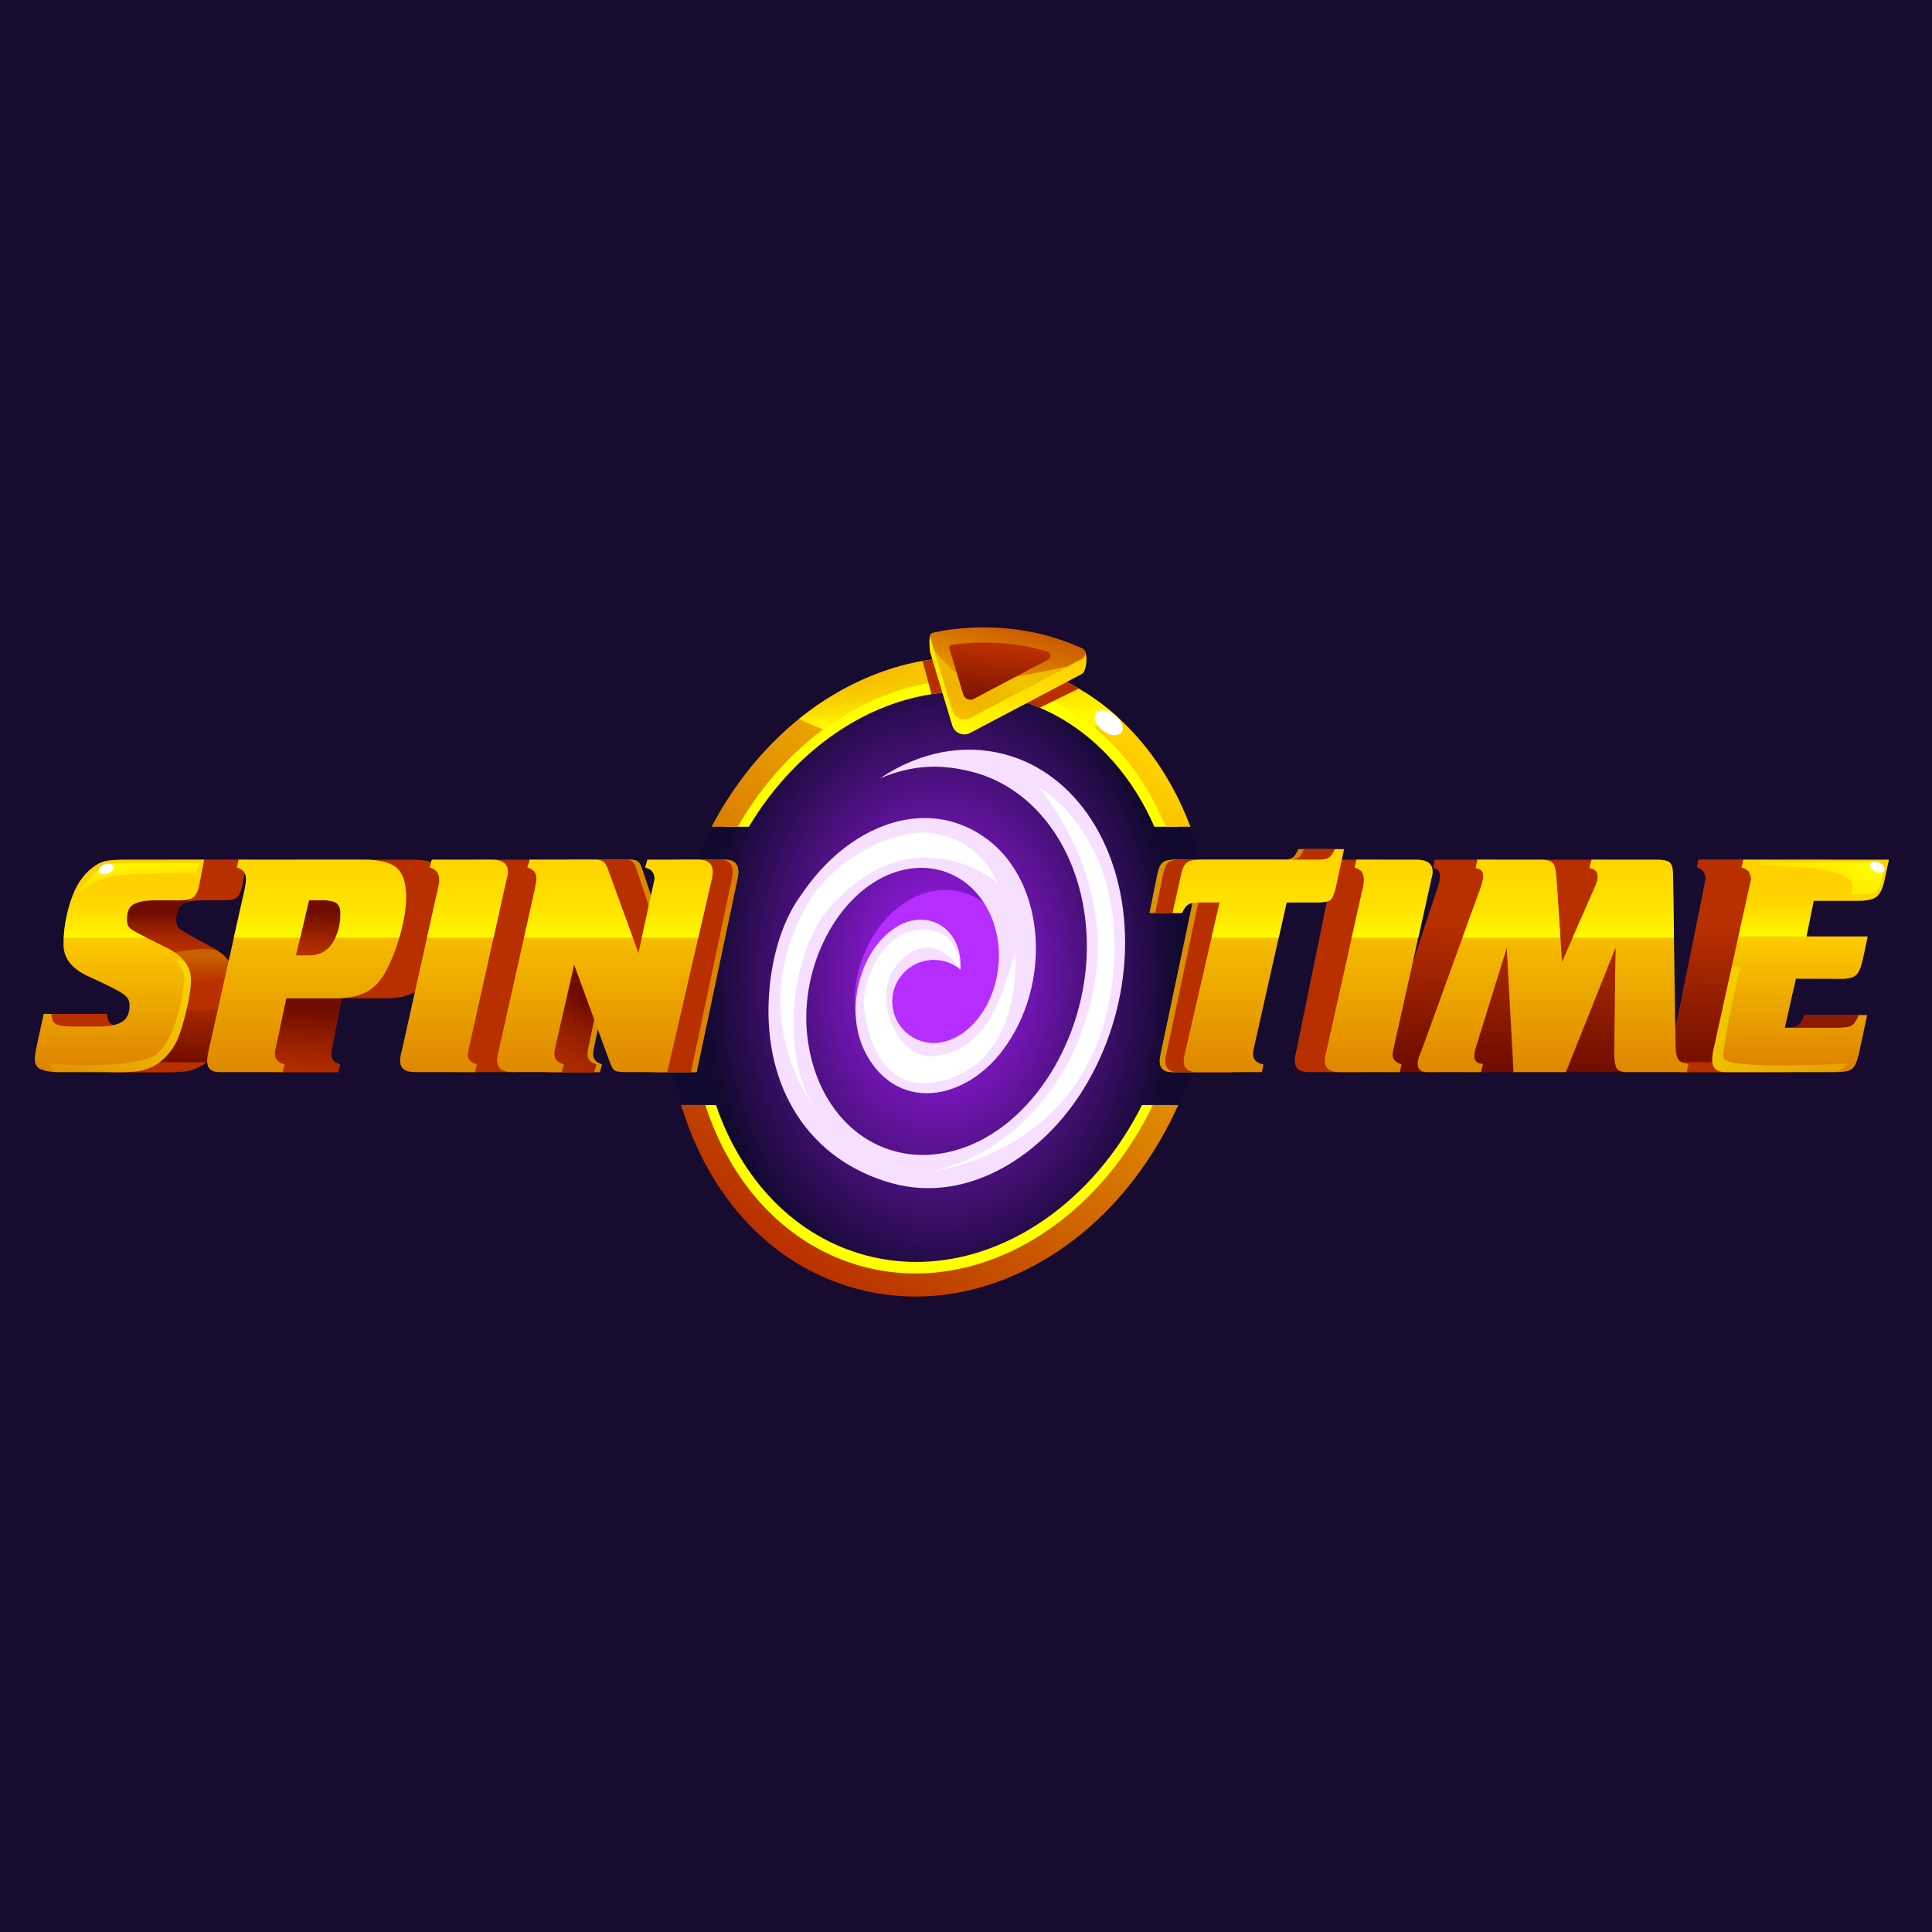 <?xml version="1.0" encoding="UTF-8"?> <svg xmlns="http://www.w3.org/2000/svg" width="500" height="500" viewBox="0 0 500 500" fill="none"><rect width="500" height="500" fill="#170B2F"></rect><g clip-path="url(#clip0_2642_102039)"><path d="M310.133 270.578C298.273 316.985 257.831 342.579 222.096 333.642C185.534 324.5 164.354 280.82 176.426 234.471C188.499 188.122 229.22 162.954 264.207 172.001C300.695 181.436 321.95 224.347 310.133 270.578Z" fill="url(#paint0_radial_2642_102039)"></path><path d="M295.545 285.988C283.144 310.724 260.468 326.589 237.166 326.589C232.89 326.589 228.593 326.054 224.324 324.947C205.714 320.086 191.855 305.24 185.302 285.988H176.305C177.381 289.632 181.268 291.89 182.842 295.314C191.189 313.437 205.406 325.937 222.875 330.504C227.538 331.714 232.348 332.337 237.166 332.337C252.467 332.337 267.959 326.076 280.785 314.713C289.49 306.992 296.716 297.11 301.886 285.988H295.545ZM303.386 210.329C295.048 192.191 280.829 179.698 263.353 175.131C258.698 173.914 253.888 173.298 249.07 173.298C241.412 173.298 233.71 174.867 226.33 177.851C218.943 180.834 211.864 185.241 205.45 190.922C198.253 197.308 192.067 205.16 187.228 213.965H193.802C206.673 192.506 227.604 179.038 249.07 179.038C253.345 179.038 257.644 179.573 261.904 180.688C278.648 185.057 291.547 197.499 298.743 213.965H304.953C304.462 212.733 303.936 211.524 303.386 210.329Z" fill="#FFFF00"></path><path d="M236.968 329.573C232.517 329.573 228.043 329.016 223.607 327.858C203.81 322.689 189.183 306.663 182.557 285.989H176.305C177.425 289.779 178.808 293.467 180.448 297.03C189.131 315.886 203.92 328.892 222.099 333.642C226.953 334.903 231.953 335.549 236.968 335.549C252.885 335.549 268.998 329.038 282.346 317.213C291.752 308.87 299.498 298.1 304.917 285.989H298.356C285.61 312.491 261.627 329.573 236.968 329.573ZM249.341 176.062C253.793 176.062 258.265 176.619 262.696 177.778C280.639 182.462 294.345 196.062 301.687 213.965H308.094C307.405 212.154 306.657 210.366 305.854 208.613C297.178 189.75 282.382 176.751 264.202 172.001C259.356 170.732 254.356 170.094 249.341 170.094C241.375 170.094 233.366 171.722 225.686 174.831C217.999 177.932 210.634 182.514 203.964 188.43C196.05 195.446 189.314 204.171 184.153 213.965H190.925C204.22 190.732 226.499 176.062 249.341 176.062Z" fill="url(#paint1_linear_2642_102039)"></path><path d="M456.295 233.122L454.559 242.352H469.107L467.929 248.437C467.51 250.438 466.977 251.758 466.324 252.389C465.665 253.019 464.501 253.334 462.816 253.334L452.069 253.298L449.45 266.003H461.346C463.316 266.003 464.611 265.812 465.248 265.431C465.879 265.05 466.463 264.141 466.984 262.711H482.123L476.463 272.909C476.135 274.295 466.324 275.292 465.981 275.9C465.643 276.509 465.146 276.919 464.486 277.132C463.827 277.344 462.824 277.455 461.47 277.455H435.355C433.261 277.455 432.207 276.406 432.207 274.302C432.207 273.73 432.273 273.034 432.404 272.227L441.419 227.601C441.419 225.93 440.671 224.903 439.191 224.522L439.588 222.484H474.158L473.009 228.283C472.568 230.219 471.94 231.502 471.105 232.147C470.278 232.792 468.902 233.114 466.977 233.114H456.295V233.122Z" fill="#B82F00"></path><path d="M456.295 233.122L454.238 242.682H468.783L467.929 248.444C467.51 250.446 466.977 251.765 466.324 252.396C465.665 253.026 464.501 253.342 462.816 253.342L452.069 253.305L449.45 266.01H461.346C463.316 266.01 464.611 265.82 465.248 265.438C465.879 265.057 466.463 264.148 466.984 262.719H482.123L476.463 272.916C476.135 274.302 466.324 275.299 465.981 275.908C465.643 276.516 465.146 276.927 464.486 277.139C463.827 277.352 462.824 277.462 461.47 277.462H435.355C433.261 277.462 432.207 276.413 432.207 274.309C432.207 273.737 432.273 273.041 432.404 272.235L441.419 227.608C441.419 225.937 440.671 224.91 439.191 224.529L439.588 222.491H474.158L473.009 228.29C472.568 230.226 471.94 231.509 471.105 232.154C470.278 232.799 468.902 233.122 466.977 233.122H456.295Z" fill="url(#paint2_linear_2642_102039)"></path><path d="M454.334 274.88C453.762 275.371 453.171 275.774 452.548 276.111C451.377 276.654 450.271 277.013 449.225 277.196C448.178 277.372 446.625 277.46 444.575 277.46H435.344C433.44 277.46 432.398 276.602 432.23 274.88H454.334Z" fill="#B82F00"></path><path d="M469.387 233.122L467.493 242.352H483.358L482.068 248.437C481.615 250.438 481.028 251.758 480.32 252.389C479.602 253.019 478.329 253.334 476.498 253.334L464.777 253.298L461.914 266.003H474.886C477.031 266.003 478.445 265.812 479.139 265.431C479.828 265.05 480.466 264.141 481.035 262.711H483.219L481.035 272.909C480.678 274.295 480.312 275.292 479.945 275.9C479.58 276.509 479.037 276.919 478.321 277.132C477.603 277.344 476.512 277.455 475.032 277.455H446.546C444.262 277.455 443.113 276.406 443.113 274.302C443.113 273.73 443.186 273.034 443.325 272.227L453.15 227.601C453.15 225.93 452.337 224.903 450.718 224.522L451.151 222.484H488.855L487.603 228.283C487.129 230.219 486.432 231.502 485.532 232.147C484.624 232.792 483.122 233.114 481.028 233.114H469.387V233.122Z" fill="url(#paint3_linear_2642_102039)"></path><path d="M488.865 222.497L487.606 228.297C487.131 230.232 486.442 231.522 485.534 232.16C484.634 232.805 483.124 233.128 481.031 233.128H469.382L467.489 242.365H483.353H449.91L453.16 227.615C453.16 225.943 452.347 224.924 450.728 224.543L451.161 222.497H488.865Z" fill="url(#paint4_linear_2642_102039)"></path><path d="M476.666 223.093H485.503C486.756 223.093 487.708 224.222 487.479 225.454C487.099 227.55 486.403 230.358 485.364 230.879C483.667 231.729 478.857 231.443 478.857 231.443C478.857 231.443 480.393 228.98 478.263 227.286C475.855 225.373 469.046 224.193 455.246 224.009V223.085H476.666V223.093Z" fill="url(#paint5_linear_2642_102039)"></path><g opacity="0.5"><path d="M478.034 275.225L477.786 275.591C476.988 276.765 475.663 277.468 474.242 277.468H446.546C444.263 277.468 443.121 276.42 443.121 274.316C443.121 273.744 443.194 273.055 443.333 272.241L447.914 251.435C447.914 251.435 447.936 251.339 447.975 251.2C448.136 250.489 448.764 249.983 449.497 249.983C450.018 249.983 450.397 250.482 450.266 250.988C449.058 255.489 445.258 273.157 446.115 274.067C448.837 276.955 478.034 275.225 478.034 275.225Z" fill="url(#paint6_linear_2642_102039)"></path></g><path d="M487.666 225.32C487.98 224.694 487.42 223.777 486.417 223.271C485.411 222.765 484.343 222.862 484.029 223.487C483.715 224.113 484.275 225.03 485.278 225.536C486.28 226.043 487.352 225.946 487.666 225.32Z" fill="white"></path><path d="M324.561 233.547L316.793 271.245C316.661 271.839 316.596 272.352 316.596 272.785C316.596 274.215 317.413 275.109 319.054 275.468L318.726 277.47H303.416C301.227 277.47 300.137 276.516 300.137 274.603C300.137 274.075 300.246 273.335 300.466 272.382L308.66 233.54H304.426C302.876 233.54 304.816 233.899 304.28 234.207C303.745 234.515 303.82 235.065 303.292 236.26H297.508L299.441 226.737C299.704 225.424 299.998 224.479 300.327 223.907C300.655 223.335 301.125 222.954 301.739 222.763C302.355 222.572 303.292 222.477 304.558 222.477H331.925C332.796 222.477 333.463 222.404 333.923 222.264C334.386 222.118 334.751 221.869 335.036 221.509C335.323 221.15 335.652 220.564 336.017 219.757H345.338L336.311 229.134C335.914 231.114 335.476 232.345 334.985 232.822C334.495 233.298 333.485 233.54 331.954 233.54H324.561V233.547Z" fill="url(#paint7_linear_2642_102039)"></path><path opacity="0.5" d="M324.561 233.547L316.793 271.245C316.661 271.839 316.596 272.352 316.596 272.785C316.596 274.215 317.413 275.109 319.054 275.468L318.726 277.47H303.416C301.227 277.47 300.137 276.516 300.137 274.603C300.137 274.075 300.246 273.335 300.466 272.382L308.66 233.54H304.426C302.876 233.54 304.816 233.899 304.28 234.207C303.745 234.515 303.82 235.065 303.292 236.26H297.508L299.441 226.737C299.704 225.424 299.998 224.479 300.327 223.907C300.655 223.335 301.125 222.954 301.739 222.763C302.355 222.572 303.292 222.477 304.558 222.477H331.925C332.796 222.477 333.463 222.404 333.923 222.264C334.386 222.118 334.751 221.869 335.036 221.509C335.323 221.15 335.652 220.564 336.017 219.757H345.338L336.311 229.134C335.914 231.114 335.476 232.345 334.985 232.822C334.495 233.298 333.485 233.54 331.954 233.54H324.561V233.547Z" fill="#B82F00"></path><path d="M326.023 233.547L318.255 271.245C318.124 271.839 318.058 272.352 318.058 272.785C318.058 274.215 318.878 275.109 320.519 275.468L320.188 277.47H304.881C302.69 277.47 301.599 276.516 301.599 274.603C301.599 274.075 301.709 273.335 301.93 272.382L310.122 233.54H305.891C304.338 233.54 306.278 233.899 305.745 234.207C305.209 234.515 305.282 235.065 304.757 236.26H298.973L300.906 226.737C301.168 225.424 301.461 224.479 301.792 223.907C302.12 223.335 302.588 222.954 303.204 222.763C303.819 222.572 304.757 222.477 306.023 222.477H333.389C334.261 222.477 334.925 222.404 335.388 222.264C335.848 222.118 336.216 221.869 336.501 221.509C336.785 221.15 337.116 220.564 337.482 219.757H346.8L337.774 229.134C337.379 231.114 336.939 232.345 336.449 232.822C335.958 233.298 334.947 233.54 333.419 233.54H326.023V233.547Z" fill="#B82F00"></path><path d="M351.422 271.238C351.247 272.118 351.159 272.704 351.159 272.99C351.159 274.134 351.87 274.962 353.29 275.461L352.866 277.462H338.574C336.261 277.462 335.098 276.487 335.098 274.53C335.098 273.841 335.229 272.976 335.492 271.949L343.949 230.534C344.234 229.391 344.373 228.438 344.373 227.668C344.373 225.952 343.632 224.897 342.148 224.515L342.608 222.477H356.768C359.366 222.477 360.67 223.504 360.67 225.556C360.67 226.128 360.583 226.715 360.405 227.308L351.422 271.238Z" fill="#B82F00"></path><path d="M392.289 277.469H379.864L378.259 245.285L370.757 271.67C370.625 272.264 370.56 272.806 370.56 273.283C370.56 274.647 371.246 275.321 372.624 275.321L372.161 277.469H359.379C357.872 277.469 357.117 276.751 357.117 275.321C357.117 274.441 357.38 273.415 357.901 272.242L371.898 230.182C372.424 228.628 372.682 227.484 372.682 226.744C372.682 225.505 372.081 224.808 370.881 224.669L371.275 222.484H385.925C387.06 222.484 387.895 222.594 388.416 222.807C388.934 223.019 389.309 223.43 389.528 224.038C389.747 224.647 389.908 225.644 390.017 227.03L391.366 248.936L399.265 229.28C399.638 228.276 399.82 227.506 399.82 226.956C399.82 225.571 399.163 224.808 397.851 224.669L398.343 222.484H413.584C414.809 222.484 415.702 222.594 416.272 222.807C416.844 223.019 417.224 223.444 417.421 224.075C417.62 224.705 417.715 225.695 417.715 227.03L418.27 269.698C418.27 271.582 418.431 272.96 418.762 273.833C419.091 274.705 419.955 275.196 421.352 275.321L420.958 277.469H406.865C405.466 277.469 404.594 277.088 404.258 276.325C403.922 275.563 403.752 274.309 403.752 272.565L404.046 245.285L392.289 277.469Z" fill="url(#paint8_linear_2642_102039)"></path><path d="M332.97 233.547L324.501 271.245C324.355 271.839 324.287 272.352 324.287 272.785C324.287 274.215 325.18 275.109 326.967 275.468L326.609 277.47H309.917C307.529 277.47 306.343 276.516 306.343 274.603C306.343 274.075 306.46 273.335 306.704 272.382L315.642 233.54H311.029C309.337 233.54 308.196 233.694 307.616 234.002C307.032 234.31 306.453 235.065 305.883 236.26H303.48L305.589 226.737C305.876 225.424 306.197 224.479 306.555 223.907C306.915 223.335 307.427 222.954 308.094 222.763C308.761 222.572 309.785 222.477 311.168 222.477H341.018C341.967 222.477 342.693 222.404 343.199 222.264C343.703 222.125 344.107 221.869 344.414 221.509C344.721 221.15 345.081 220.564 345.483 219.757H347.839L345.804 229.134C345.373 231.114 344.889 232.345 344.356 232.822C343.82 233.298 342.715 233.54 341.047 233.54H332.97V233.547Z" fill="url(#paint9_linear_2642_102039)"></path><path d="M360.674 271.238C360.482 272.118 360.387 272.704 360.387 272.99C360.387 274.134 361.164 274.962 362.71 275.461L362.247 277.462H346.66C344.135 277.462 342.867 276.487 342.867 274.53C342.867 273.841 343.016 272.976 343.3 271.949L352.524 230.534C352.833 229.391 352.987 228.438 352.987 227.668C352.987 225.952 352.174 224.897 350.555 224.515L351.054 222.477H366.495C369.326 222.477 370.748 223.504 370.748 225.556C370.748 226.128 370.653 226.715 370.463 227.308L360.674 271.238Z" fill="url(#paint10_linear_2642_102039)"></path><path d="M405.251 277.469H391.699L389.948 245.285L381.764 271.67C381.618 272.264 381.552 272.806 381.552 273.283C381.552 274.647 382.307 275.321 383.806 275.321L383.31 277.469H369.368C367.723 277.469 366.902 276.751 366.902 275.321C366.902 274.441 367.187 273.415 367.759 272.242L383.023 230.182C383.595 228.628 383.879 227.484 383.879 226.744C383.879 225.505 383.222 224.808 381.91 224.669L382.343 222.484H398.325C399.562 222.484 400.47 222.594 401.042 222.807C401.611 223.019 402.015 223.43 402.256 224.038C402.497 224.647 402.673 225.644 402.792 227.03L404.255 248.936L412.872 229.28C413.274 228.276 413.479 227.506 413.479 226.956C413.479 225.571 412.763 224.808 411.334 224.669L411.87 222.484H428.496C429.828 222.484 430.809 222.594 431.425 222.807C432.045 223.019 432.464 223.444 432.676 224.075C432.888 224.705 432.997 225.695 432.997 227.03L433.606 269.698C433.606 271.582 433.781 272.96 434.139 273.833C434.499 274.705 435.436 275.196 436.965 275.321L436.534 277.469H421.159C419.638 277.469 418.686 277.088 418.318 276.325C417.953 275.563 417.763 274.309 417.763 272.565L418.084 245.285L405.251 277.469Z" fill="url(#paint11_linear_2642_102039)"></path><path d="M345.483 219.763H347.839L345.804 229.14C345.373 231.127 344.889 232.351 344.356 232.828C343.82 233.312 342.715 233.546 341.047 233.546H332.97L330.92 242.667H313.532L315.635 233.546H311.022C309.33 233.546 308.188 233.7 307.609 234.016C307.025 234.323 306.446 235.071 305.876 236.266H303.48L305.589 226.743C305.876 225.431 306.197 224.492 306.555 223.92C306.908 223.341 307.419 222.96 308.094 222.769C308.761 222.579 309.785 222.483 311.161 222.483H341.018C341.967 222.483 342.693 222.417 343.192 222.271C343.696 222.124 344.1 221.875 344.407 221.516C344.721 221.164 345.081 220.577 345.483 219.763Z" fill="url(#paint12_linear_2642_102039)"></path><path d="M370.757 225.563C370.757 226.135 370.662 226.722 370.469 227.315L367.044 242.667H349.816L352.519 230.541C352.833 229.397 352.988 228.437 352.988 227.675C352.988 225.959 352.175 224.911 350.556 224.529L351.055 222.484H366.501C369.335 222.484 370.757 223.51 370.757 225.563Z" fill="url(#paint13_linear_2642_102039)"></path><path d="M402.78 227.03L403.827 242.667H378.48L383.011 230.182C383.583 228.628 383.868 227.484 383.868 226.744C383.868 225.505 383.218 224.816 381.906 224.669L382.332 222.484H398.313C399.55 222.484 400.458 222.594 401.03 222.807C401.599 223.027 402.011 223.437 402.245 224.046C402.486 224.654 402.661 225.651 402.78 227.03Z" fill="url(#paint14_linear_2642_102039)"></path><path d="M432.985 227.03L433.204 242.667H406.996L412.86 229.288C413.269 228.283 413.467 227.513 413.467 226.964C413.467 225.578 412.758 224.816 411.322 224.669L411.865 222.484H428.484C429.816 222.484 430.797 222.594 431.42 222.807C432.033 223.027 432.452 223.444 432.664 224.082C432.883 224.713 432.985 225.695 432.985 227.03Z" fill="url(#paint15_linear_2642_102039)"></path><path d="M88.427 258.349L85.901 271.238C85.77 271.765 85.704 272.249 85.704 272.704C85.704 274.134 86.48 275.057 88.032 275.461L87.505 277.462H72.533C70.608 277.462 69.648 276.531 69.648 274.669C69.648 273.884 69.758 272.975 69.978 271.949L78.471 230.534C78.734 229.244 78.866 228.246 78.866 227.528C78.866 225.908 78.148 224.903 76.706 224.522L77.101 222.484H106.767C109.959 222.484 112.331 222.997 113.876 224.024C115.867 225.292 116.855 228.019 116.855 232.22C116.855 234.06 116.614 236.23 116.138 238.738C115.655 241.223 115.01 243.664 114.205 246.076C113.4 248.489 112.514 250.563 111.548 252.308C110.281 254.551 108.707 256.128 106.825 257.037C104.944 257.916 102.718 258.364 100.141 258.364H88.427V258.349ZM90.726 247.257H93.838C96.283 247.257 98.135 246.179 99.394 244.016C100.654 241.853 101.276 239.324 101.276 236.406C101.276 235.094 100.947 234.185 100.295 233.686C99.658 233.21 98.523 232.968 96.883 232.968H93.801L90.726 247.257Z" fill="#B82F00"></path><path d="M83.778 250.614C80.703 251.141 77.475 251.251 74.268 251.002L69.978 271.948C69.758 272.974 69.648 273.883 69.648 274.668C69.648 276.53 70.608 277.461 72.533 277.461H87.512L88.039 275.459C86.487 275.056 85.711 274.132 85.711 272.703C85.711 272.248 85.777 271.757 85.909 271.237L88.434 258.348H89.613C88.354 256.097 87.49 253.583 87.065 250.987C85.96 250.885 84.869 250.76 83.778 250.614Z" fill="url(#paint16_linear_2642_102039)"></path><path d="M83.778 229.244C80.703 229.772 77.475 229.882 74.268 229.632L69.978 250.578C69.758 251.605 69.648 252.514 69.648 253.298C69.648 255.16 70.608 256.091 72.533 256.091H87.512L88.039 254.09C86.487 253.687 85.711 252.763 85.711 251.333C85.711 250.879 85.777 250.388 85.909 249.867L88.434 236.979H89.613C88.354 234.728 87.49 232.213 87.065 229.618C85.96 229.508 84.869 229.391 83.778 229.244Z" fill="url(#paint17_linear_2642_102039)"></path><path d="M131.752 271.238C131.576 272.118 131.489 272.704 131.489 272.99C131.489 274.134 132.199 274.962 133.619 275.461L133.195 277.462H118.903C116.59 277.462 115.426 276.487 115.426 274.53C115.426 273.841 115.558 272.976 115.821 271.949L124.277 230.534C124.563 229.391 124.702 228.438 124.702 227.668C124.702 225.952 123.955 224.897 122.476 224.515L122.937 222.477H137.097C139.696 222.477 140.999 223.504 140.999 225.556C140.999 226.128 140.911 226.715 140.735 227.308L131.752 271.238Z" fill="#B82F00"></path><path d="M62.63 229.668C62.308 230.944 61.854 231.816 61.268 232.285C60.682 232.755 59.723 232.996 58.383 232.996H52.124C50.089 232.996 48.492 233.304 47.328 233.92C46.164 234.536 45.579 235.841 45.579 237.85C45.579 238.583 45.652 239.133 45.806 239.514C45.981 239.917 46.303 240.291 46.779 240.65C47.233 240.98 48.068 241.479 49.276 242.138L54.335 244.902C58.632 247.007 60.785 249.939 60.785 253.715C60.785 255.203 60.514 257.329 59.972 260.086C59.43 262.85 58.815 265.306 58.127 267.446C57.541 269.404 56.656 271.149 55.47 272.688C54.306 274.199 53.002 275.342 51.582 276.119C50.418 276.662 49.305 277.021 48.258 277.197C47.211 277.373 45.659 277.461 43.609 277.461H29.186C27.627 277.461 26.331 277.234 25.299 276.787C24.259 276.383 23.739 275.467 23.739 274.023C23.739 273.598 13.607 272.82 13.783 271.684L12.348 262.41H27.664C27.73 263.304 27.891 263.979 28.147 264.426C28.425 264.873 28.901 265.196 29.575 265.379C30.263 265.57 31.251 265.665 32.525 265.665H39.238C41.354 265.665 43.053 265.291 44.327 264.529C45.6 263.773 46.238 262.322 46.238 260.174C46.238 259.184 45.93 258.37 45.315 257.747C44.7 257.124 43.309 256.229 41.149 255.071L37.101 252.982C32.759 251.002 30.585 248.165 30.585 244.485C30.585 240.658 31.171 236.823 32.334 232.982C33.499 229.133 35.263 226.281 37.62 224.411C38.594 223.583 39.59 223.055 40.6 222.821C41.618 222.586 43.324 222.469 45.725 222.469H63.977L62.63 229.668Z" fill="#B82F00"></path><path d="M54.323 244.895L49.264 242.131C48.056 241.471 47.221 240.973 46.767 240.643C46.291 240.291 45.969 239.91 45.793 239.507C45.64 239.133 45.566 238.576 45.566 237.842C45.566 235.834 46.152 234.529 47.316 233.913C47.946 233.583 52.346 231.699 50.069 229.976C48.861 229.925 47.17 233.106 45.962 233.099C41.181 233.07 37.645 229.213 37.44 224.565C35.17 226.435 33.457 229.235 32.315 232.989C31.151 236.838 30.565 240.672 30.565 244.492C30.565 248.172 32.74 251.009 37.081 252.989L41.13 255.078C43.289 256.237 44.68 257.124 45.296 257.754C45.91 258.377 46.218 259.191 46.218 260.181C46.218 262.329 45.581 263.781 44.307 264.536C43.033 265.291 41.335 265.672 39.219 265.672H32.505C31.232 265.672 30.243 265.577 29.555 265.386C28.881 265.196 28.413 264.88 28.127 264.433C27.871 263.986 27.703 263.312 27.644 262.417H12.328L13.763 271.691C13.587 272.828 23.72 273.605 23.72 274.03C23.72 275.467 24.24 276.391 25.279 276.794C26.319 277.241 27.615 277.468 29.167 277.468H43.59C45.64 277.468 47.192 277.38 48.239 277.204C49.286 277.028 50.391 276.669 51.563 276.127C52.99 275.35 54.286 274.206 55.45 272.696C56.636 271.163 57.522 269.418 58.108 267.454C58.796 265.306 59.418 262.85 59.953 260.093C60.494 257.329 60.765 255.21 60.765 253.722C60.772 249.932 58.62 246.992 54.323 244.895Z" fill="url(#paint18_linear_2642_102039)"></path><path d="M51.713 261.465C49.817 261.465 47.979 261.274 46.193 260.915C46.061 262.667 45.431 263.877 44.311 264.544C43.037 265.299 41.339 265.68 39.223 265.68H35.064C35.152 266.333 35.218 266.993 35.248 267.66C35.408 271.208 34.391 274.573 32.59 277.476H43.601C45.651 277.476 47.203 277.388 48.25 277.212C49.297 277.036 50.402 276.677 51.574 276.135C53.001 275.358 54.297 274.214 55.461 272.704C56.647 271.171 57.533 269.426 58.119 267.462C58.8 265.35 59.4 262.938 59.935 260.24C57.233 261.032 54.451 261.465 51.713 261.465Z" fill="url(#paint19_linear_2642_102039)"></path><path d="M53.37 274.888C52.799 275.379 52.199 275.782 51.584 276.119C50.412 276.662 49.307 277.021 48.26 277.204C47.206 277.38 45.661 277.468 43.604 277.468H29.664V274.888H53.37Z" fill="#B82F00"></path><g opacity="0.25"><path d="M60.78 253.708C60.78 255.196 60.509 257.315 59.967 260.079C59.865 260.607 59.762 261.12 59.652 261.618C51.343 265.152 42.469 268.913 42.36 268.913C42.301 268.913 41.774 267.564 41.042 265.563C39.79 262.095 37.938 256.662 36.978 252.945C36.393 250.673 36.144 249.038 36.554 248.876C38.04 248.305 46.159 245.599 53.254 245.577C55.025 245.577 56.167 245.995 56.87 246.42C56.885 246.428 56.892 246.435 56.907 246.443C57.602 246.941 58.063 247.418 58.063 247.418C59.872 249.162 60.78 251.259 60.78 253.708Z" fill="url(#paint20_linear_2642_102039)"></path></g><path d="M51.434 229.668C51.082 230.944 50.584 231.816 49.948 232.285C49.31 232.755 48.264 232.996 46.799 232.996H39.976C37.758 232.996 36.015 233.304 34.741 233.92C33.467 234.536 32.831 235.841 32.831 237.85C32.831 238.583 32.911 239.133 33.079 239.514C33.27 239.917 33.621 240.291 34.141 240.65C34.639 240.98 35.547 241.479 36.864 242.138L42.377 244.902C47.07 247.007 49.413 249.939 49.413 253.715C49.413 255.203 49.12 257.329 48.527 260.086C47.934 262.85 47.268 265.306 46.514 267.446C45.877 269.404 44.91 271.149 43.615 272.688C42.341 274.199 40.928 275.342 39.368 276.119C38.094 276.662 36.886 277.021 35.744 277.197C34.602 277.373 32.911 277.461 30.671 277.461H14.945C13.246 277.461 11.833 277.234 10.698 276.787C9.564 276.383 9 275.467 9 274.023C9 273.598 9.095 272.82 9.286 271.684L11.299 262.41H13.276C13.349 263.304 13.524 263.979 13.803 264.426C14.11 264.873 14.63 265.196 15.355 265.379C16.109 265.57 17.178 265.665 18.569 265.665H25.89C28.196 265.665 30.049 265.291 31.439 264.529C32.831 263.773 33.526 262.322 33.526 260.174C33.526 259.184 33.189 258.37 32.516 257.747C31.842 257.124 30.327 256.229 27.969 255.071L23.547 252.982C18.81 251.002 16.438 248.165 16.438 244.485C16.438 240.658 17.075 236.823 18.349 232.982C19.623 229.133 21.541 226.281 24.111 224.411C25.172 223.583 26.256 223.055 27.362 222.821C28.467 222.586 30.334 222.469 32.948 222.469H52.854L51.434 229.668Z" fill="url(#paint21_linear_2642_102039)"></path><path d="M52.876 222.484L51.427 229.669C51.075 230.952 50.585 231.824 49.947 232.293C49.303 232.77 48.264 233.005 46.8 233.005H39.969C37.758 233.005 36.015 233.313 34.741 233.921C33.468 234.537 32.831 235.849 32.831 237.851C32.831 238.584 32.911 239.141 33.08 239.515C33.27 239.918 33.621 240.299 34.141 240.651C34.639 240.981 35.547 241.48 36.865 242.14L37.919 242.667H16.512C16.68 239.456 17.302 236.23 18.371 233.005C19.645 229.156 21.563 226.296 24.133 224.434C25.195 223.613 26.278 223.078 27.391 222.843C28.497 222.601 30.356 222.484 32.977 222.484H52.876Z" fill="url(#paint22_linear_2642_102039)"></path><path d="M35.358 223.29C35.358 223.29 29.42 223.217 28 223.789C26.587 224.353 21.637 227.117 20.078 231.86C20.078 231.86 23.614 227.821 28.637 226.831C33.659 225.841 50.703 225.907 50.703 225.907L51.691 223.283L35.358 223.29Z" fill="url(#paint23_linear_2642_102039)"></path><path d="M27.9 226.089C28.957 225.707 29.622 224.864 29.385 224.205C29.148 223.546 28.099 223.321 27.041 223.702C25.984 224.084 25.319 224.928 25.556 225.587C25.793 226.245 26.842 226.47 27.9 226.089Z" fill="white"></path><g opacity="0.5"><path d="M49.413 253.707C49.413 255.196 49.12 257.322 48.534 260.086C47.941 262.85 47.275 265.298 46.521 267.454C45.876 269.411 44.917 271.156 43.621 272.696C42.348 274.206 40.935 275.35 39.375 276.127C38.101 276.669 36.893 277.029 35.751 277.204C34.609 277.38 32.918 277.468 30.678 277.468H14.944C14.615 277.468 14.3 277.461 13.993 277.446C12.953 276.237 12.602 275.042 12.602 275.042C15.391 275.804 32.508 276.391 39.141 273.583C45.291 270.98 47.626 256.53 47.729 253.553C47.839 250.584 45.503 248.51 45.503 248.51C46.36 248.531 47.092 248.627 47.714 248.766C48.849 250.203 49.413 251.86 49.413 253.707Z" fill="url(#paint24_linear_2642_102039)"></path></g><path d="M180.286 277.468H170.417C169.107 277.468 168.25 277.336 167.847 277.073C167.445 276.809 167.042 276.083 166.654 274.888L158.198 249.683L153.674 271.229C153.542 271.823 153.476 272.337 153.476 272.769C153.476 274.081 154.237 274.976 155.767 275.452L155.24 277.454H143.409C141.074 277.454 139.902 276.427 139.902 274.375C139.902 273.59 140.034 272.725 140.298 271.794L148.79 230.518C149.098 228.964 149.252 227.938 149.252 227.439C149.252 225.863 148.534 224.888 147.092 224.507L147.648 222.469H162.957C163.96 222.469 164.67 222.63 165.087 222.952C165.505 223.275 165.871 223.935 166.2 224.939L173.441 246.669L177.277 227.52C177.277 225.9 176.53 224.895 175.052 224.514L175.579 222.476H187.607C189.921 222.476 191.085 223.524 191.085 225.628C191.085 225.87 191.041 226.332 190.953 227.021L180.286 277.468Z" fill="url(#paint25_linear_2642_102039)"></path><path opacity="0.5" d="M180.286 277.468H170.417C169.107 277.468 168.25 277.336 167.847 277.073C167.445 276.809 167.042 276.083 166.654 274.888L158.198 249.683L153.674 271.229C153.542 271.823 153.476 272.337 153.476 272.769C153.476 274.081 154.237 274.976 155.767 275.452L155.24 277.454H143.409C141.074 277.454 139.902 276.427 139.902 274.375C139.902 273.59 140.034 272.725 140.298 271.794L148.79 230.518C149.098 228.964 149.252 227.938 149.252 227.439C149.252 225.863 148.534 224.888 147.092 224.507L147.648 222.469H162.957C163.96 222.469 164.67 222.63 165.087 222.952C165.505 223.275 165.871 223.935 166.2 224.939L173.441 246.669L177.277 227.52C177.277 225.9 176.53 224.895 175.052 224.514L175.579 222.476H187.607C189.921 222.476 191.085 223.524 191.085 225.628C191.085 225.87 191.041 226.332 190.953 227.021L180.286 277.468Z" fill="#B82F00"></path><path d="M178.821 277.468H168.952C167.642 277.468 166.785 277.336 166.383 277.073C165.98 276.809 165.577 276.083 165.189 274.888L156.733 249.683L152.209 271.229C152.077 271.823 152.011 272.337 152.011 272.769C152.011 274.081 152.772 274.976 154.303 275.452L153.775 277.454H141.944C139.609 277.454 138.438 276.427 138.438 274.375C138.438 273.59 138.569 272.725 138.833 271.794L147.325 230.518C147.633 228.964 147.787 227.938 147.787 227.439C147.787 225.863 147.069 224.888 145.627 224.507L146.183 222.469H161.492C162.495 222.469 163.205 222.63 163.622 222.952C164.04 223.275 164.406 223.935 164.735 224.939L171.976 246.669L175.812 227.52C175.812 225.9 175.065 224.895 173.587 224.514L174.114 222.476H186.142C188.456 222.476 189.62 223.524 189.62 225.628C189.62 225.87 189.576 226.332 189.488 227.021L178.821 277.468Z" fill="#B82F00"></path><path d="M156.726 249.691L157.626 252.381C157.883 249.86 158.49 247.301 159.383 244.816C158.08 244.771 156.77 244.727 155.459 244.691C151.689 244.588 148.116 243.943 144.792 242.836L138.833 271.817C138.569 272.748 138.438 273.606 138.438 274.397C138.438 276.45 139.609 277.477 141.944 277.477H153.775L154.303 275.475C152.772 274.999 152.011 274.104 152.011 272.792C152.011 272.359 152.077 271.846 152.209 271.252L156.726 249.691Z" fill="url(#paint26_linear_2642_102039)"></path><path d="M74.102 258.349L71.349 271.238C71.203 271.765 71.137 272.249 71.137 272.704C71.137 274.134 71.986 275.057 73.677 275.461L73.106 277.462H56.766C54.672 277.462 53.617 276.531 53.617 274.669C53.617 273.884 53.734 272.975 53.976 271.949L63.237 230.534C63.523 229.244 63.669 228.246 63.669 227.528C63.669 225.908 62.886 224.903 61.312 224.522L61.744 222.484H94.096C97.574 222.484 100.158 222.997 101.857 224.024C104.024 225.292 105.107 228.019 105.107 232.22C105.107 234.06 104.844 236.23 104.324 238.738C103.797 241.223 103.094 243.664 102.215 246.076C101.337 248.489 100.37 250.563 99.316 252.308C97.933 254.551 96.219 256.128 94.169 257.037C92.12 257.916 89.689 258.364 86.878 258.364H74.102V258.349ZM76.599 247.257H79.996C82.668 247.257 84.681 246.179 86.058 244.016C87.434 241.853 88.115 239.324 88.115 236.406C88.115 235.094 87.756 234.185 87.046 233.686C86.358 233.21 85.113 232.968 83.327 232.968H79.966L76.599 247.257Z" fill="url(#paint27_linear_2642_102039)"></path><path d="M121.356 271.238C121.165 272.118 121.07 272.704 121.07 272.99C121.07 274.134 121.846 274.962 123.391 275.461L122.93 277.462H107.343C104.817 277.462 103.551 276.487 103.551 274.53C103.551 273.841 103.697 272.976 103.983 271.949L113.207 230.534C113.515 229.391 113.669 228.438 113.669 227.668C113.669 225.952 112.856 224.897 111.238 224.515L111.736 222.477H127.176C130.01 222.477 131.43 223.504 131.43 225.556C131.43 226.128 131.335 226.715 131.144 227.308L121.356 271.238Z" fill="url(#paint28_linear_2642_102039)"></path><path d="M172.689 277.468H161.927C160.5 277.468 159.562 277.336 159.123 277.073C158.684 276.809 158.245 276.083 157.82 274.888L148.595 249.683L143.661 271.229C143.514 271.823 143.449 272.337 143.449 272.769C143.449 274.081 144.283 274.976 145.952 275.452L145.381 277.454H132.474C129.926 277.454 128.652 276.427 128.652 274.375C128.652 273.59 128.799 272.725 129.084 271.794L138.346 230.518C138.682 228.964 138.843 227.938 138.843 227.439C138.843 225.863 138.06 224.888 136.486 224.507L137.094 222.469H153.786C154.884 222.469 155.653 222.63 156.107 222.952C156.561 223.275 156.963 223.935 157.322 224.939L165.222 246.669L169.402 227.52C169.402 225.9 168.589 224.895 166.971 224.514L167.542 222.476H180.662C183.188 222.476 184.455 223.524 184.455 225.628C184.455 225.87 184.403 226.332 184.308 227.021L172.689 277.468Z" fill="url(#paint29_linear_2642_102039)"></path><path d="M105.095 232.22C105.095 234.06 104.831 236.23 104.304 238.738C104.026 240.057 103.697 241.37 103.323 242.667H86.799C87.678 240.827 88.11 238.738 88.11 236.414C88.11 235.101 87.758 234.192 87.041 233.694C86.353 233.21 85.108 232.975 83.322 232.975H79.961L77.684 242.667H60.523L63.232 230.541C63.518 229.251 63.664 228.246 63.664 227.535C63.664 225.908 62.874 224.911 61.3 224.529L61.731 222.484H94.084C97.561 222.484 100.146 222.997 101.837 224.024C104.011 225.292 105.095 228.019 105.095 232.22Z" fill="url(#paint30_linear_2642_102039)"></path><path d="M131.435 225.563C131.435 226.135 131.34 226.722 131.15 227.315L127.723 242.667H110.504L113.206 230.541C113.513 229.397 113.667 228.437 113.667 227.675C113.667 225.959 112.861 224.911 111.236 224.529L111.741 222.484H127.182C130.015 222.484 131.435 223.51 131.435 225.563Z" fill="url(#paint31_linear_2642_102039)"></path><path d="M157.314 224.955L163.756 242.667H135.613L138.33 230.541C138.666 228.987 138.835 227.961 138.835 227.462C138.835 225.886 138.044 224.911 136.47 224.529L137.078 222.484H153.777C154.868 222.484 155.644 222.645 156.098 222.968C156.552 223.291 156.955 223.95 157.314 224.955Z" fill="url(#paint32_linear_2642_102039)"></path><path d="M184.444 225.637C184.444 225.871 184.393 226.34 184.298 227.03L180.696 242.667H166.09L169.392 227.535C169.392 225.908 168.587 224.911 166.961 224.529L167.532 222.484H180.652C183.178 222.484 184.444 223.54 184.444 225.637Z" fill="url(#paint33_linear_2642_102039)"></path><path d="M289.166 185.52C287.314 186.509 285.308 187.426 283.163 188.269C277.226 183.386 270.351 179.779 262.707 177.778C258.277 176.619 253.805 176.062 249.353 176.062C236.585 176.062 223.999 180.644 213.054 188.738C210.828 187.917 208.742 187.008 206.816 186.033C212.71 181.26 219.087 177.499 225.698 174.831C233.378 171.722 241.387 170.094 249.353 170.094C254.367 170.094 259.367 170.732 264.214 172.001C273.55 174.442 281.99 179.053 289.166 185.52Z" fill="url(#paint34_linear_2642_102039)"></path><path d="M279.175 178.196L269.085 183.152C266.288 181.971 263.961 181.275 260.886 180.468C256.455 179.31 254.274 177.873 249.882 178.599C246.683 179.127 244.062 179.156 241.067 179.662L238.754 171.048C242.275 170.41 245.826 170.094 249.362 170.094C254.377 170.094 259.377 170.732 264.223 172.001C268.99 173.247 273.968 175.138 279.175 178.196Z" fill="#B82F00"></path><path d="M240.87 164.17C241.361 163.488 243.44 163.745 245.636 163.473C252.886 162.572 266.004 162.227 279.994 167.806C281.927 168.576 281.151 173.81 280.053 174.382L251.069 189.69C249.26 190.643 247.035 189.712 246.449 187.755L240.746 168.869C240.585 168.327 240.292 164.976 240.87 164.17Z" fill="url(#paint35_linear_2642_102039)"></path><path d="M241.455 163.76C245.657 162.784 262.525 159.691 280.001 167.799C281.121 168.32 281.157 169.918 280.059 170.497L251.075 185.805C249.266 186.758 247.041 185.827 246.455 183.869L240.752 164.984C240.583 164.449 240.906 163.892 241.455 163.76Z" fill="url(#paint36_linear_2642_102039)"></path><g opacity="0.5"><path d="M276.327 172.433L276.305 172.448L251.061 185.776C249.252 186.73 247.034 185.791 246.434 183.841L241.777 168.394C245.98 173.298 249.128 176.436 252.884 176.62C255.995 176.774 275.645 172.668 276.327 172.433Z" fill="url(#paint37_linear_2642_102039)"></path></g><path d="M271.173 170.761L252.043 180.856C250.96 181.428 249.627 180.871 249.276 179.698L245.688 167.821C245.557 167.381 245.842 166.927 246.303 166.861C248.492 166.553 251.348 166.281 254.649 166.281C260.338 166.281 265.801 167.051 270.976 168.576C271.986 168.877 272.111 170.27 271.173 170.761Z" fill="url(#paint38_linear_2642_102039)"></path><path d="M262.243 261.481C265.899 247.448 259.911 233.733 248.871 230.849C237.83 227.965 225.916 237.004 222.261 251.038C218.605 265.071 224.592 278.786 235.632 281.67C246.673 284.554 258.586 275.515 262.243 261.481Z" fill="#B52DFF"></path><path d="M290.207 189.532C291.061 188.403 290.287 186.373 288.476 184.998C286.665 183.623 284.503 183.425 283.649 184.554C282.794 185.683 283.568 187.713 285.379 189.088C287.191 190.462 289.352 190.661 290.207 189.532Z" fill="white"></path><path d="M291.174 243.964C291.174 250.005 290.383 256.09 288.833 262.051C284.293 279.433 273.939 293.898 260.426 301.735C250.783 307.322 240.6 308.883 230.979 306.259C209.528 300.394 197.295 281.559 199.044 257.102C199.776 246.882 202.763 237.769 207.42 231.486C207.493 231.413 207.537 231.34 207.574 231.274C214.77 220.65 224.756 213.642 234.969 212.051C236.434 211.824 237.905 211.706 239.34 211.706C245.351 211.706 251.127 213.752 256.047 217.615C270.602 229.067 272.235 254.91 259.482 271.838C253.829 279.331 245.688 283.553 238.242 282.85C232.092 282.278 226.96 278.451 223.79 272.073C218.35 261.127 222.721 245.013 232.619 239.536C235.79 237.777 239.311 237.527 242.283 238.847C245.278 240.174 247.394 242.901 248.235 246.516C248.558 247.909 248.66 249.404 248.521 250.892C246.208 248.957 243.184 248.099 240.116 248.524C235.365 249.191 231.521 253.143 230.979 257.93C230.643 261.002 231.616 264.067 233.652 266.347C235.687 268.627 238.601 269.939 241.654 269.939C242.466 269.939 243.279 269.844 244.07 269.653C244.245 269.617 244.421 269.565 244.589 269.514L244.838 269.455C246.383 269.016 247.862 268.297 249.231 267.307C257.585 261.325 260.916 247.975 256.655 237.535C252.277 226.809 241.734 222.043 231.009 225.958C216.901 231.105 206.981 249.932 208.899 267.923C210.165 279.756 215.803 289.558 224.368 294.829C231.961 299.492 241.112 300.174 250.139 296.75C268.538 289.77 281.919 266.757 281.255 243.216C280.646 221.552 268.684 204.074 251.472 199.72C243.008 197.564 235.731 198.07 227.714 201.45C237.912 194.617 249.209 192.396 259.891 195.181C278.604 200.071 291.174 219.676 291.174 243.964Z" fill="#F6DFFF"></path><path d="M248.526 250.892C248.526 250.892 242.383 240.401 233.73 247.996C224.036 256.501 232.17 274.096 241.19 273.311C256.915 271.94 259.5 255.364 262.772 246.64C262.772 246.64 265.299 276.757 241.19 280.188C226.042 282.344 223.311 262.74 223.553 258.641C223.853 253.546 227.748 241.86 237.266 240.687C248.526 239.301 248.526 250.892 248.526 250.892Z" fill="white"></path><path d="M257.97 228.392C257.97 228.392 236.937 210.342 214.988 234.565C204.592 246.038 201.905 272.974 210.691 286.559C210.691 286.559 192.044 262.695 209.256 233.458C215.559 222.746 230.487 214.572 240.4 215.533C254.135 216.86 257.97 228.392 257.97 228.392Z" fill="white"></path><path d="M268.725 203.672C268.725 203.672 288.149 225.747 283.295 254.273C278.441 282.799 258.813 299.471 241.176 303.114C241.176 303.114 285.067 298.525 288.266 249.955C290.542 215.446 268.725 203.672 268.725 203.672Z" fill="white"></path></g><defs><radialGradient id="paint0_radial_2642_102039" cx="0" cy="0" r="1" gradientUnits="userSpaceOnUse" gradientTransform="translate(243.216 252.789) scale(61.074 83.995)"><stop stop-color="#AA1DFF"></stop><stop offset="1" stop-color="#120930"></stop></radialGradient><linearGradient id="paint1_linear_2642_102039" x1="193.817" y1="319.039" x2="290.157" y2="190.088" gradientUnits="userSpaceOnUse"><stop stop-color="#B82F00"></stop><stop offset="1" stop-color="#FFD100"></stop></linearGradient><linearGradient id="paint2_linear_2642_102039" x1="458.391" y1="240.164" x2="456.721" y2="278.554" gradientUnits="userSpaceOnUse"><stop stop-color="#B82F00"></stop><stop offset="1" stop-color="#700D00"></stop></linearGradient><linearGradient id="paint3_linear_2642_102039" x1="465.996" y1="315.702" x2="465.996" y2="240.024" gradientUnits="userSpaceOnUse"><stop stop-color="#B82F00"></stop><stop offset="1" stop-color="#FFD100"></stop></linearGradient><linearGradient id="paint4_linear_2642_102039" x1="469.39" y1="242.271" x2="469.39" y2="228.144" gradientUnits="userSpaceOnUse"><stop stop-color="#FFF900"></stop><stop offset="1" stop-color="#FFD100" stop-opacity="0"></stop></linearGradient><linearGradient id="paint5_linear_2642_102039" x1="474.65" y1="220.068" x2="460.821" y2="242.682" gradientUnits="userSpaceOnUse"><stop stop-color="#FFF900"></stop><stop offset="1" stop-color="#FFD100" stop-opacity="0.4"></stop></linearGradient><linearGradient id="paint6_linear_2642_102039" x1="442.189" y1="272.235" x2="511.383" y2="242.807" gradientUnits="userSpaceOnUse"><stop stop-color="#FFF900"></stop><stop offset="1" stop-color="#FFD100" stop-opacity="0"></stop></linearGradient><linearGradient id="paint7_linear_2642_102039" x1="297.522" y1="248.615" x2="345.355" y2="248.615" gradientUnits="userSpaceOnUse"><stop stop-color="#FFF900"></stop><stop offset="1" stop-color="#FFD100"></stop></linearGradient><linearGradient id="paint8_linear_2642_102039" x1="390.714" y1="239.837" x2="389.195" y2="276.254" gradientUnits="userSpaceOnUse"><stop stop-color="#B82F00"></stop><stop offset="1" stop-color="#700D00"></stop></linearGradient><linearGradient id="paint9_linear_2642_102039" x1="325.662" y1="336.563" x2="325.662" y2="228.442" gradientUnits="userSpaceOnUse"><stop stop-color="#B82F00"></stop><stop offset="1" stop-color="#FFD100"></stop></linearGradient><linearGradient id="paint10_linear_2642_102039" x1="356.814" y1="336.563" x2="356.814" y2="228.442" gradientUnits="userSpaceOnUse"><stop stop-color="#B82F00"></stop><stop offset="1" stop-color="#FFD100"></stop></linearGradient><linearGradient id="paint11_linear_2642_102039" x1="401.923" y1="336.562" x2="401.923" y2="228.441" gradientUnits="userSpaceOnUse"><stop stop-color="#B82F00"></stop><stop offset="1" stop-color="#FFD100"></stop></linearGradient><linearGradient id="paint12_linear_2642_102039" x1="325.662" y1="242.484" x2="325.662" y2="214.564" gradientUnits="userSpaceOnUse"><stop stop-color="#FFF900"></stop><stop offset="1" stop-color="#FFD100" stop-opacity="0"></stop></linearGradient><linearGradient id="paint13_linear_2642_102039" x1="360.289" y1="242.485" x2="360.289" y2="214.565" gradientUnits="userSpaceOnUse"><stop stop-color="#FFF900"></stop><stop offset="1" stop-color="#FFD100" stop-opacity="0"></stop></linearGradient><linearGradient id="paint14_linear_2642_102039" x1="391.154" y1="242.485" x2="391.154" y2="214.565" gradientUnits="userSpaceOnUse"><stop stop-color="#FFF900"></stop><stop offset="1" stop-color="#FFD100" stop-opacity="0"></stop></linearGradient><linearGradient id="paint15_linear_2642_102039" x1="420.103" y1="242.485" x2="420.103" y2="214.565" gradientUnits="userSpaceOnUse"><stop stop-color="#FFF900"></stop><stop offset="1" stop-color="#FFD100" stop-opacity="0"></stop></linearGradient><linearGradient id="paint16_linear_2642_102039" x1="78.782" y1="278.479" x2="79.998" y2="261.08" gradientUnits="userSpaceOnUse"><stop stop-color="#B82F00"></stop><stop offset="0.421" stop-color="#9C2200"></stop><stop offset="1" stop-color="#700D00"></stop></linearGradient><linearGradient id="paint17_linear_2642_102039" x1="79.535" y1="246.62" x2="80.143" y2="235.999" gradientUnits="userSpaceOnUse"><stop stop-color="#B82F00"></stop><stop offset="0.421" stop-color="#9C2200"></stop><stop offset="1" stop-color="#700D00"></stop></linearGradient><linearGradient id="paint18_linear_2642_102039" x1="36.552" y1="251.758" x2="36.552" y2="236.573" gradientUnits="userSpaceOnUse"><stop offset="0.272" stop-color="#B82F00"></stop><stop offset="0.436" stop-color="#B42D00"></stop><stop offset="0.613" stop-color="#A72700"></stop><stop offset="0.796" stop-color="#911D00"></stop><stop offset="0.983" stop-color="#730E00"></stop><stop offset="1" stop-color="#700D00"></stop></linearGradient><linearGradient id="paint19_linear_2642_102039" x1="46.256" y1="256.958" x2="46.256" y2="275.245" gradientUnits="userSpaceOnUse"><stop stop-color="#B82F00"></stop><stop offset="1" stop-color="#700D00"></stop></linearGradient><linearGradient id="paint20_linear_2642_102039" x1="48.597" y1="247.273" x2="48.544" y2="254.853" gradientUnits="userSpaceOnUse"><stop stop-color="#FFF900"></stop><stop offset="1" stop-color="#FFD100" stop-opacity="0"></stop></linearGradient><linearGradient id="paint21_linear_2642_102039" x1="30.942" y1="315.708" x2="30.942" y2="240.014" gradientUnits="userSpaceOnUse"><stop stop-color="#B82F00"></stop><stop offset="1" stop-color="#FFD100"></stop></linearGradient><linearGradient id="paint22_linear_2642_102039" x1="34.697" y1="242.571" x2="34.697" y2="228.22" gradientUnits="userSpaceOnUse"><stop stop-color="#FFF900"></stop><stop offset="1" stop-color="#FFD100" stop-opacity="0"></stop></linearGradient><linearGradient id="paint23_linear_2642_102039" x1="35.523" y1="223.016" x2="36.445" y2="234.559" gradientUnits="userSpaceOnUse"><stop stop-color="#FFF900"></stop><stop offset="1" stop-color="#FFD100" stop-opacity="0.5"></stop></linearGradient><linearGradient id="paint24_linear_2642_102039" x1="53.195" y1="261.138" x2="-8.336" y2="269.507" gradientUnits="userSpaceOnUse"><stop stop-color="#FFF900"></stop><stop offset="1" stop-color="#FFD100" stop-opacity="0"></stop></linearGradient><linearGradient id="paint25_linear_2642_102039" x1="139.905" y1="249.975" x2="191.068" y2="249.975" gradientUnits="userSpaceOnUse"><stop stop-color="#FFF900"></stop><stop offset="1" stop-color="#FFD100"></stop></linearGradient><linearGradient id="paint26_linear_2642_102039" x1="137.079" y1="281.589" x2="150.239" y2="258.541" gradientUnits="userSpaceOnUse"><stop stop-color="#B82F00"></stop><stop offset="0.226" stop-color="#B42D00"></stop><stop offset="0.469" stop-color="#A72700"></stop><stop offset="0.721" stop-color="#911D00"></stop><stop offset="0.976" stop-color="#730E00"></stop><stop offset="1" stop-color="#700D00"></stop></linearGradient><linearGradient id="paint27_linear_2642_102039" x1="79.355" y1="336.562" x2="79.355" y2="228.441" gradientUnits="userSpaceOnUse"><stop stop-color="#B82F00"></stop><stop offset="1" stop-color="#FFD100"></stop></linearGradient><linearGradient id="paint28_linear_2642_102039" x1="117.498" y1="336.563" x2="117.498" y2="228.442" gradientUnits="userSpaceOnUse"><stop stop-color="#B82F00"></stop><stop offset="1" stop-color="#FFD100"></stop></linearGradient><linearGradient id="paint29_linear_2642_102039" x1="156.547" y1="336.562" x2="156.547" y2="228.44" gradientUnits="userSpaceOnUse"><stop stop-color="#B82F00"></stop><stop offset="1" stop-color="#FFD100"></stop></linearGradient><linearGradient id="paint30_linear_2642_102039" x1="82.811" y1="242.485" x2="82.811" y2="214.565" gradientUnits="userSpaceOnUse"><stop stop-color="#FFF900"></stop><stop offset="1" stop-color="#FFD100" stop-opacity="0"></stop></linearGradient><linearGradient id="paint31_linear_2642_102039" x1="120.971" y1="242.485" x2="120.971" y2="214.565" gradientUnits="userSpaceOnUse"><stop stop-color="#FFF900"></stop><stop offset="1" stop-color="#FFD100" stop-opacity="0"></stop></linearGradient><linearGradient id="paint32_linear_2642_102039" x1="149.686" y1="242.485" x2="149.686" y2="214.565" gradientUnits="userSpaceOnUse"><stop stop-color="#FFF900"></stop><stop offset="1" stop-color="#FFD100" stop-opacity="0"></stop></linearGradient><linearGradient id="paint33_linear_2642_102039" x1="175.269" y1="242.485" x2="175.269" y2="214.565" gradientUnits="userSpaceOnUse"><stop stop-color="#FFF900"></stop><stop offset="1" stop-color="#FFD100" stop-opacity="0"></stop></linearGradient><linearGradient id="paint34_linear_2642_102039" x1="248.009" y1="186.195" x2="247.199" y2="170.414" gradientUnits="userSpaceOnUse"><stop stop-color="#FFF900"></stop><stop offset="1" stop-color="#FFD100" stop-opacity="0"></stop></linearGradient><linearGradient id="paint35_linear_2642_102039" x1="248.08" y1="188.306" x2="264.527" y2="163.218" gradientUnits="userSpaceOnUse"><stop stop-color="#FFF900"></stop><stop offset="1" stop-color="#FFD100"></stop></linearGradient><linearGradient id="paint36_linear_2642_102039" x1="265.711" y1="151.016" x2="253.106" y2="191.722" gradientUnits="userSpaceOnUse"><stop stop-color="#B82F00"></stop><stop offset="1" stop-color="#FFD100"></stop></linearGradient><linearGradient id="paint37_linear_2642_102039" x1="257.251" y1="174.542" x2="251.934" y2="186.676" gradientUnits="userSpaceOnUse"><stop stop-color="#FFF900"></stop><stop offset="1" stop-color="#FFD100" stop-opacity="0"></stop></linearGradient><linearGradient id="paint38_linear_2642_102039" x1="258.826" y1="167.677" x2="257.203" y2="184.537" gradientUnits="userSpaceOnUse"><stop stop-color="#B82F00"></stop><stop offset="1" stop-color="#700D00"></stop></linearGradient><clipPath id="clip0_2642_102039"><rect width="482" height="175.273" fill="white" transform="translate(9 162.364)"></rect></clipPath></defs></svg> 